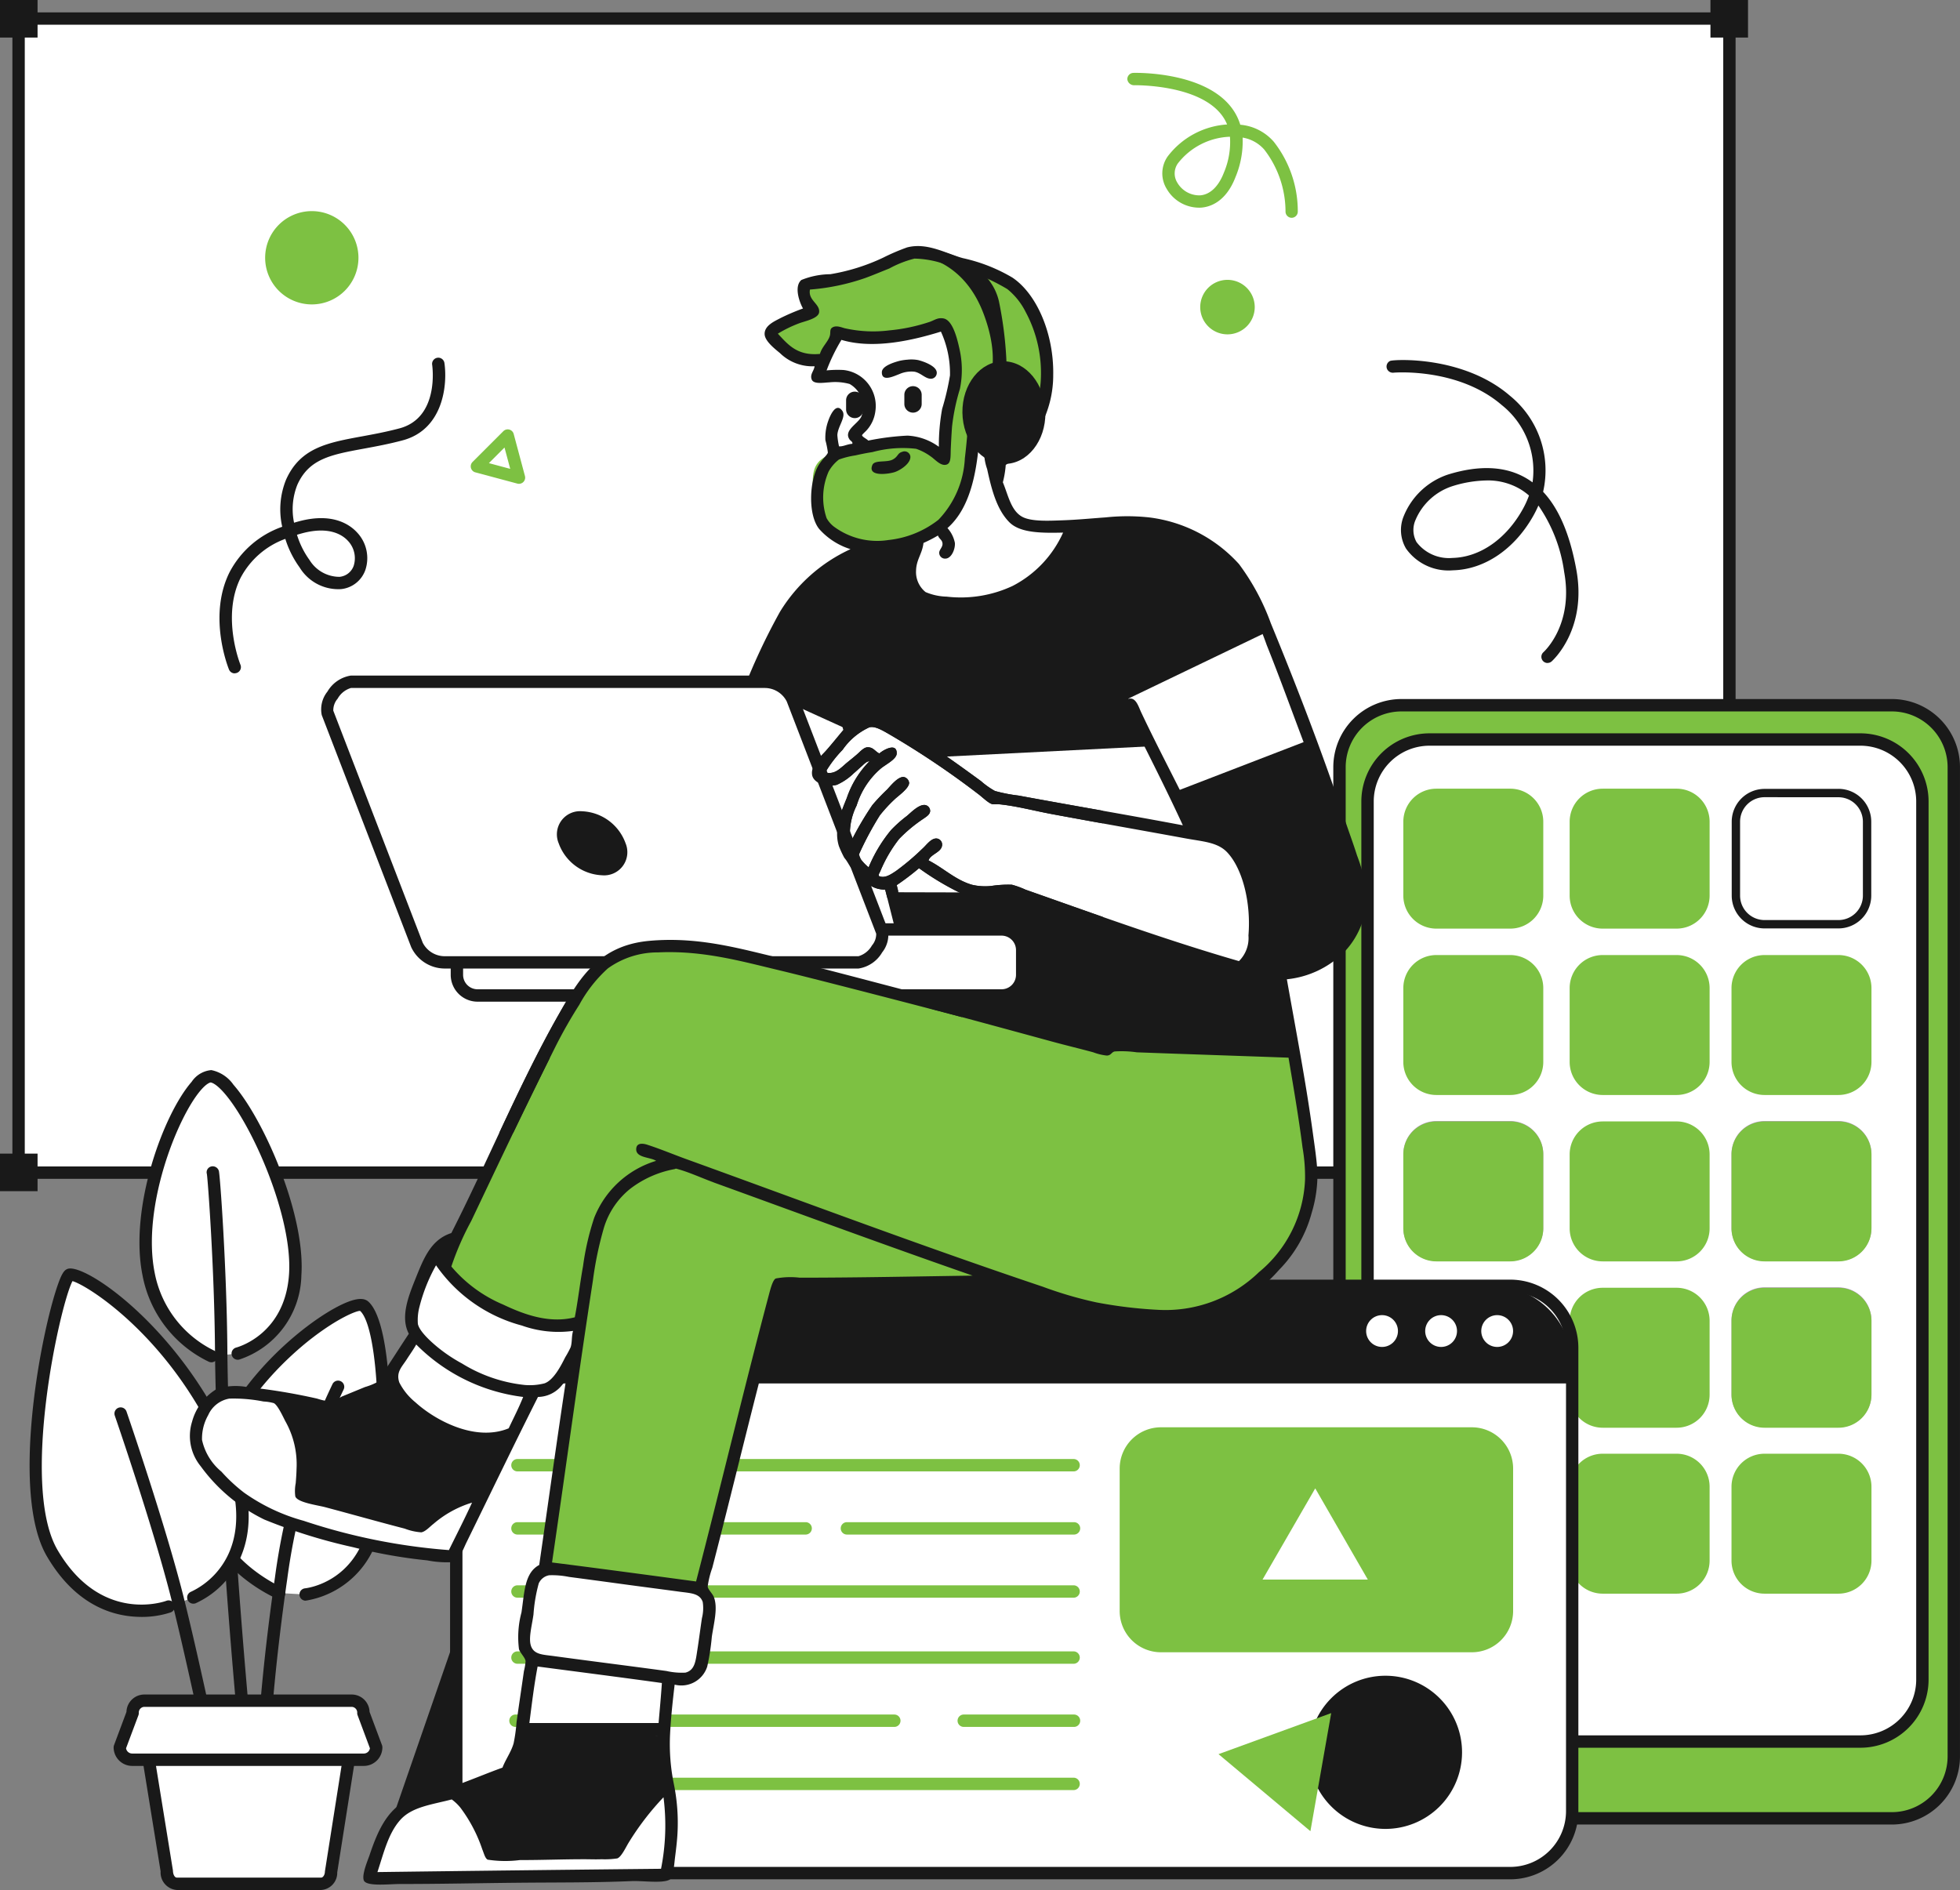 <svg xmlns="http://www.w3.org/2000/svg" xmlns:xlink="http://www.w3.org/1999/xlink" width="171.453" height="165.348" viewBox="0 0 171.453 165.348">
  <rect x="0" y="0" width="171.453" height="165.348" fill="#808080" stroke="none"/>
  <defs>
    <clipPath id="clip-path">
      <path id="Rectangle_80" data-name="Rectangle 80" d="M7,0H90.614a7,7,0,0,1,7,7v37.37a7,7,0,0,1-7,7H7a7,7,0,0,1-7-7V7A7,7,0,0,1,7,0Z" fill="none"/>
    </clipPath>
  </defs>
  <g id="Group_88" data-name="Group 88" transform="translate(-1080.5 -3187.491)">
    <rect id="Rectangle_73" data-name="Rectangle 73" width="149.66" height="100.97" transform="translate(1082.126 3189.111)" fill="#fff"/>
    <path id="Path_424" data-name="Path 424" d="M151.6,103.448H1.943a.541.541,0,0,1-.541-.541V1.937A.542.542,0,0,1,1.943,1.4H151.6a.542.542,0,0,1,.541.542v100.97a.542.542,0,0,1-.541.541M2.485,102.365H151.061V2.479H2.485Z" transform="translate(1080.182 3187.175)" fill="#191919"/>
    <rect id="Rectangle_74" data-name="Rectangle 74" width="3.286" height="3.286" transform="translate(1080.5 3288.417)" fill="#191919"/>
    <rect id="Rectangle_75" data-name="Rectangle 75" width="3.286" height="3.286" transform="translate(1080.5 3187.491)" fill="#191919"/>
    <rect id="Rectangle_76" data-name="Rectangle 76" width="3.286" height="3.286" transform="translate(1230.124 3288.417)" fill="#ba9bc9"/>
    <rect id="Rectangle_77" data-name="Rectangle 77" width="3.286" height="3.286" transform="translate(1230.124 3187.491)" fill="#191919"/>
    <path id="Path_425" data-name="Path 425" d="M26.313,67.692s-3.935-9.656,5.779-12.242c5.753-1.533,6.639,4.45,3.467,4.874s-5.795-5.389-4.262-8.812,4.98-2.96,9.571-4.189c4.01-1.073,3.25-6.175,3.25-6.175Z" transform="translate(1074.718 3178.169)" fill="#fff" fill-rule="evenodd"/>
    <path id="Path_426" data-name="Path 426" d="M26.153,68.074a.542.542,0,0,1-.5-.337c-.077-.189-1.862-4.666.044-8.5a8.292,8.292,0,0,1,4.613-3.989,6.912,6.912,0,0,1,.335-4.12c1.252-2.8,3.632-3.235,6.644-3.789,1.039-.191,2.112-.389,3.28-.7,3.489-.934,2.883-5.384,2.855-5.573a.542.542,0,0,1,1.072-.159c.286,1.931-.106,5.831-3.647,6.779-1.209.324-2.354.534-3.364.721-2.909.535-4.832.889-5.852,3.167a5.781,5.781,0,0,0-.288,3.319q.22-.066.449-.127c2.913-.777,4.423.283,5.067.985a3.272,3.272,0,0,1,.721,3.278,2.525,2.525,0,0,1-2.11,1.672,3.963,3.963,0,0,1-3.64-1.894,8.637,8.637,0,0,1-1.251-2.5,7.2,7.2,0,0,0-3.915,3.412c-1.69,3.4-.028,7.563-.01,7.6a.54.54,0,0,1-.5.746M31.6,55.948a7.533,7.533,0,0,0,1.1,2.211,3.078,3.078,0,0,0,2.627,1.469,1.455,1.455,0,0,0,1.235-.968,2.213,2.213,0,0,0-.5-2.177c-.477-.521-1.632-1.3-3.989-.67-.16.043-.316.087-.47.135" transform="translate(1074.878 3178.328)" fill="#191919"/>
    <path id="Path_427" data-name="Path 427" d="M57.633,52.961l-3.739-1c.023-.022,2.736-2.736,2.736-2.736.009.03,1,3.74,1,3.74m-3.669-1.023,3.617.969-.969-3.616Z" transform="translate(1068.291 3176.34)" fill="#ba9bc9"/>
    <path id="Path_428" data-name="Path 428" d="M57.459,53.329a.585.585,0,0,1-.141-.018l-3.678-.986a.542.542,0,0,1-.242-.907l2.692-2.692a.542.542,0,0,1,.907.242l.985,3.679a.542.542,0,0,1-.524.682M54.828,51.52l1.865.5-.5-1.866Z" transform="translate(1068.439 3176.489)" fill="#7dc142"/>
    <path id="Path_429" data-name="Path 429" d="M170.9,67.231a.542.542,0,0,1-.363-.945c.108-.1,2.648-2.45,1.815-7.011a13.43,13.43,0,0,0-2.255-5.821,9.438,9.438,0,0,1-.422.858c-1.642,2.945-4.279,4.742-7.056,4.809a4.556,4.556,0,0,1-4.1-1.9,3.188,3.188,0,0,1-.183-2.887,6.339,6.339,0,0,1,3.843-3.588c2.778-.862,5.107-.739,6.922.359.166.1.326.208.484.323a7.33,7.33,0,0,0-2.689-6.761c-3.754-3.238-9.223-2.859-9.462-2.836a.555.555,0,0,1-.572-.313.541.541,0,0,1,.27-.717c.287-.128,6.37-.493,10.472,3.045a8.408,8.408,0,0,1,2.906,8.406c1.385,1.476,2.342,3.728,2.907,6.823.947,5.184-2.031,7.9-2.159,8.014a.538.538,0,0,1-.358.137M165.576,51.26a10.5,10.5,0,0,0-3.082.526,5.264,5.264,0,0,0-3.146,2.931,2.18,2.18,0,0,0,.088,1.935,3.561,3.561,0,0,0,3.152,1.386c2.389-.058,4.683-1.648,6.135-4.254a7.94,7.94,0,0,0,.551-1.206,5.388,5.388,0,0,0-.739-.543,5.583,5.583,0,0,0-2.958-.776" transform="translate(1044.976 3178.264)" fill="#191919"/>
    <path id="Path_430" data-name="Path 430" d="M49.468,185.551l6.446,18.634H43.022Z" transform="translate(1070.754 3145.456)" fill="#191919"/>
    <path id="Path_431" data-name="Path 431" d="M34.07,23.88a4.081,4.081,0,1,1-4.082,4.081A4.081,4.081,0,0,1,34.07,23.88" transform="translate(1073.706 3182.081)" fill="#7dc142" fill-rule="evenodd"/>
    <path id="Path_432" data-name="Path 432" d="M138.126,31.654a2.384,2.384,0,1,1-2.384,2.384,2.384,2.384,0,0,1,2.384-2.384" transform="translate(1049.749 3180.32)" fill="#7dc142" fill-rule="evenodd"/>
    <path id="Path_433" data-name="Path 433" d="M141.878,20.922a.545.545,0,0,1-.541-.56,8.893,8.893,0,0,0-1.852-5.4,3.213,3.213,0,0,0-1.9-1.057,8.115,8.115,0,0,1-.622,3.451c-.841,2.187-2.235,2.614-2.992,2.674a3.277,3.277,0,0,1-3.023-1.632,2.578,2.578,0,0,1,.079-2.842,7.11,7.11,0,0,1,5.2-2.8,3.575,3.575,0,0,0-.393-.718c-2-2.829-7.712-2.715-7.773-2.715A.589.589,0,0,1,127.5,8.8a.542.542,0,0,1,.526-.556c.262-.009,6.351-.131,8.685,3.172a4.7,4.7,0,0,1,.668,1.364,4.381,4.381,0,0,1,2.931,1.487,9.842,9.842,0,0,1,2.1,6.133.542.542,0,0,1-.541.521m-5.389-7.091a6.032,6.032,0,0,0-4.566,2.34,1.528,1.528,0,0,0-.037,1.687,2.229,2.229,0,0,0,2,1.1c.867-.07,1.6-.773,2.067-1.982a6.854,6.854,0,0,0,.534-3.14" transform="translate(1051.615 3185.624)" fill="#7dc142"/>
    <path id="Path_434" data-name="Path 434" d="M24.512,146a7.306,7.306,0,0,0,5.037-6.887c.43-6.233-5.037-17.228-7.367-17.373-1.992-.122-6.895,10.163-5.454,17.3a10.068,10.068,0,0,0,5.488,7.181Z" transform="translate(1076.77 3159.913)" fill="#fff" fill-rule="evenodd"/>
    <path id="Path_435" data-name="Path 435" d="M22.059,146.6a.55.55,0,0,1-.206-.04,10.536,10.536,0,0,1-5.814-7.575c-1.182-5.85,1.8-14.061,4.3-16.923a2.3,2.3,0,0,1,1.722-1.024,3.122,3.122,0,0,1,1.935,1.282c2.647,3.017,6.307,11.346,5.94,16.669a7.918,7.918,0,0,1-5.444,7.376.542.542,0,0,1-.268-1.05c.174-.045,4.27-1.167,4.631-6.4.343-4.979-3.206-13.066-5.675-15.88-.742-.846-1.118-.91-1.186-.915-.088.019-.36.106-.838.654-2.084,2.393-5.2,10.285-4.051,16a9.565,9.565,0,0,0,5.164,6.786.542.542,0,0,1-.206,1.043" transform="translate(1076.927 3160.072)" fill="#191919"/>
    <path id="Path_436" data-name="Path 436" d="M26.916,184.264a.542.542,0,0,1-.538-.488c-.022-.219-2.173-22-2.277-35.8-.056-7.223-.63-14.928-.71-15.381a.523.523,0,0,1,.365-.656.557.557,0,0,1,.681.381c.114.375.694,8.69.746,15.648.1,13.755,2.251,35.487,2.272,35.7a.54.54,0,0,1-.485.592.424.424,0,0,1-.054,0" transform="translate(1075.206 3157.607)" fill="#191919"/>
    <path id="Path_437" data-name="Path 437" d="M32.069,172.942a7.308,7.308,0,0,0,6.016-6.053c1.361-6.1,1.039-17.414-.883-19.157-1.173-1.064-13.325,6.888-13.652,16.83-.18,5.476,6.216,8.253,6.216,8.253Z" transform="translate(1075.166 3154.045)" fill="#fff" fill-rule="evenodd"/>
    <path id="Path_438" data-name="Path 438" d="M31.909,173.324a.542.542,0,0,1-.053-1.081c.179-.019,4.4-.514,5.54-5.633,1.374-6.151.951-17.124-.718-18.637-.265-.036-1.887.585-4.237,2.4-1.938,1.5-8.276,6.944-8.509,14.041-.166,5.038,5.83,7.713,5.89,7.739a.542.542,0,0,1-.432.994c-.275-.12-6.732-2.99-6.542-8.769.281-8.518,8.968-15.591,12.543-17.106.993-.422,1.631-.455,2.014-.107,2.289,2.075,2.325,13.956,1.047,19.676a7.916,7.916,0,0,1-6.491,6.474.414.414,0,0,1-.053,0" transform="translate(1075.325 3154.205)" fill="#191919"/>
    <path id="Path_439" data-name="Path 439" d="M29.388,195.347a.543.543,0,0,1-.542-.524c0-.076-.234-7.753,1.739-21.44a56.2,56.2,0,0,1,5.034-16.917.541.541,0,0,1,.973.475,55.136,55.136,0,0,0-4.935,16.6c-1.96,13.593-1.73,21.173-1.728,21.249a.542.542,0,0,1-.524.56Z" transform="translate(1073.967 3152.114)" fill="#191919"/>
    <path id="Path_440" data-name="Path 440" d="M17.829,172.417s7.536-2.945,2.633-13.647C15.869,148.745,7.855,143.861,7,144.185s-5.2,18.094-1.516,24.369c4.116,7.007,10.176,4.659,10.176,4.659Z" transform="translate(1079.588 3154.831)" fill="#fff" fill-rule="evenodd"/>
    <path id="Path_441" data-name="Path 441" d="M13.118,173.96c-2.293,0-5.666-.884-8.251-5.288-3.206-5.456-.579-19.415.96-23.8.352-1,.563-1.251.83-1.352,1.46-.575,9.613,4.976,14.145,14.867,1.831,4,2.194,7.421,1.077,10.18a7.779,7.779,0,0,1-4.007,4.2.542.542,0,0,1-.4-1.009,6.809,6.809,0,0,0,3.406-3.614c.99-2.469.63-5.6-1.067-9.3C15.5,149.421,8.47,144.974,7.1,144.583c-1.085,2.031-4.613,17.9-1.3,23.539,3.837,6.535,9.458,4.453,9.514,4.429a.542.542,0,0,1,.391,1.011,8.03,8.03,0,0,1-2.587.4" transform="translate(1079.742 3154.987)" fill="#191919"/>
    <path id="Path_442" data-name="Path 442" d="M22.688,195.475a.542.542,0,0,1-.53-.431c-.026-.127-2.637-12.686-4.218-19.005s-4.932-16.033-4.966-16.13A.541.541,0,1,1,14,159.554c.034.1,3.4,9.868,4.994,16.222s4.2,18.921,4.227,19.047a.543.543,0,0,1-.42.641.554.554,0,0,1-.111.011" transform="translate(1077.567 3151.428)" fill="#191919"/>
    <path id="Path_443" data-name="Path 443" d="M17.613,195.8H33.4a1.083,1.083,0,0,1,1.084,1.083l-1.77,11.2a.994.994,0,0,1-.868,1.084H19.2a.994.994,0,0,1-.868-1.084l-1.805-11.2a1.083,1.083,0,0,1,1.083-1.083" transform="translate(1076.755 3143.134)" fill="#fff" fill-rule="evenodd"/>
    <path id="Path_444" data-name="Path 444" d="M31.684,209.545H19.047a1.53,1.53,0,0,1-1.409-1.624l-1.8-11.109a1.638,1.638,0,0,1,1.617-1.712H33.238a1.628,1.628,0,0,1,1.627,1.625l-1.777,11.28a1.5,1.5,0,0,1-1.4,1.54M17.456,196.184a.542.542,0,0,0-.541.541l1.8,11.11c.007.4.179.627.333.627H31.684c.154,0,.326-.231.326-.541l1.777-11.28a.549.549,0,0,0-.55-.457Z" transform="translate(1076.912 3143.293)" fill="#191919"/>
    <path id="Path_445" data-name="Path 445" d="M15.647,192.369H33.885a1.033,1.033,0,0,1,.975,1.083l1.12,3a1.083,1.083,0,0,1-1.083,1.083H14.636a1.083,1.083,0,0,1-1.084-1.083l1.119-3a1.033,1.033,0,0,1,.976-1.083" transform="translate(1077.43 3143.911)" fill="#fff" fill-rule="evenodd"/>
    <path id="Path_446" data-name="Path 446" d="M34.737,197.915H14.476a1.627,1.627,0,0,1-1.625-1.625.547.547,0,0,1,.034-.189l1.088-2.914a1.568,1.568,0,0,1,1.514-1.519H33.725a1.566,1.566,0,0,1,1.514,1.519l1.088,2.914a.547.547,0,0,1,.034.189,1.627,1.627,0,0,1-1.624,1.625m-20.8-1.544a.543.543,0,0,0,.535.46H34.737a.541.541,0,0,0,.534-.46l-1.078-2.889a.548.548,0,0,1-.035-.189.5.5,0,0,0-.433-.542H15.488a.5.5,0,0,0-.434.542.566.566,0,0,1-.034.189Z" transform="translate(1077.589 3144.07)" fill="#191919"/>
    <path id="Path_447" data-name="Path 447" d="M156.906,79.769h42.9a5.417,5.417,0,0,1,5.417,5.417v86.548a5.417,5.417,0,0,1-5.417,5.417h-42.9a5.417,5.417,0,0,1-5.417-5.417V85.186a5.417,5.417,0,0,1,5.417-5.417" transform="translate(1046.182 3169.42)" fill="#7dc142" fill-rule="evenodd"/>
    <path id="Path_448" data-name="Path 448" d="M199.652,177.533h-42.9a5.966,5.966,0,0,1-5.96-5.959V85.027a5.966,5.966,0,0,1,5.96-5.959h42.9a5.966,5.966,0,0,1,5.96,5.959v86.548a5.966,5.966,0,0,1-5.96,5.959m-42.9-97.382a4.881,4.881,0,0,0-4.877,4.875v86.548a4.881,4.881,0,0,0,4.877,4.875h42.9a4.881,4.881,0,0,0,4.877-4.875V85.027a4.881,4.881,0,0,0-4.877-4.875Z" transform="translate(1046.34 3169.579)" fill="#191919"/>
    <path id="Path_449" data-name="Path 449" d="M160.084,83.648h37.7a5.418,5.418,0,0,1,5.417,5.418v76.828a5.417,5.417,0,0,1-5.417,5.417h-37.7a5.417,5.417,0,0,1-5.418-5.417V89.066a5.418,5.418,0,0,1,5.418-5.418" transform="translate(1045.462 3168.541)" fill="#fff" fill-rule="evenodd"/>
    <path id="Path_450" data-name="Path 450" d="M197.625,171.694h-37.7a5.966,5.966,0,0,1-5.96-5.959V88.907a5.966,5.966,0,0,1,5.96-5.96h37.7a5.966,5.966,0,0,1,5.959,5.96v76.828a5.966,5.966,0,0,1-5.959,5.959m-37.7-87.664a4.882,4.882,0,0,0-4.876,4.877v76.828a4.881,4.881,0,0,0,4.876,4.875h37.7a4.881,4.881,0,0,0,4.877-4.875V88.907a4.882,4.882,0,0,0-4.877-4.877Z" transform="translate(1045.62 3168.7)" fill="#191919"/>
    <path id="Path_451" data-name="Path 451" d="M161.6,89.209h6.465a2.89,2.89,0,0,1,2.889,2.89v6.464a2.889,2.889,0,0,1-2.889,2.889H161.6a2.889,2.889,0,0,1-2.889-2.889V92.1a2.89,2.89,0,0,1,2.889-2.89" transform="translate(1044.546 3167.281)" fill="#7dc142" fill-rule="evenodd"/>
    <path id="Path_452" data-name="Path 452" d="M180.414,89.209h6.465a2.89,2.89,0,0,1,2.888,2.89v6.464a2.889,2.889,0,0,1-2.888,2.889h-6.465a2.889,2.889,0,0,1-2.89-2.889V92.1a2.891,2.891,0,0,1,2.89-2.89" transform="translate(1040.283 3167.281)" fill="#7dc142" fill-rule="evenodd"/>
    <path id="Path_453" data-name="Path 453" d="M205.188,89.963a2.143,2.143,0,0,1,2.14,2.141v6.464a2.142,2.142,0,0,1-2.14,2.14h-6.465a2.142,2.142,0,0,1-2.139-2.14V92.1a2.143,2.143,0,0,1,2.139-2.141Zm0-.731h-6.465a2.875,2.875,0,0,0-2.87,2.872v6.464a2.873,2.873,0,0,0,2.87,2.871h6.465a2.873,2.873,0,0,0,2.871-2.871V92.1a2.874,2.874,0,0,0-2.871-2.872" transform="translate(1036.131 3167.276)" fill="#191919"/>
    <path id="Path_454" data-name="Path 454" d="M161.6,108.027h6.465a2.889,2.889,0,0,1,2.889,2.889v6.464a2.89,2.89,0,0,1-2.889,2.89H161.6a2.89,2.89,0,0,1-2.889-2.89v-6.464a2.889,2.889,0,0,1,2.889-2.889" transform="translate(1044.546 3163.018)" fill="#7dc142" fill-rule="evenodd"/>
    <path id="Path_455" data-name="Path 455" d="M180.414,108.027h6.465a2.888,2.888,0,0,1,2.888,2.889v6.464a2.89,2.89,0,0,1-2.888,2.89h-6.465a2.891,2.891,0,0,1-2.89-2.89v-6.464a2.889,2.889,0,0,1,2.89-2.889" transform="translate(1040.283 3163.018)" fill="#7dc142" fill-rule="evenodd"/>
    <path id="Path_456" data-name="Path 456" d="M198.717,108.027h6.465a2.889,2.889,0,0,1,2.889,2.889v6.464a2.89,2.89,0,0,1-2.889,2.89h-6.465a2.89,2.89,0,0,1-2.889-2.89v-6.464a2.889,2.889,0,0,1,2.889-2.889" transform="translate(1036.137 3163.018)" fill="#7dc142" fill-rule="evenodd"/>
    <path id="Path_457" data-name="Path 457" d="M161.6,126.8h6.465a2.889,2.889,0,0,1,2.889,2.889v6.465a2.889,2.889,0,0,1-2.889,2.889H161.6a2.889,2.889,0,0,1-2.889-2.889v-6.465A2.889,2.889,0,0,1,161.6,126.8" transform="translate(1044.546 3158.766)" fill="#ba9bc9" fill-rule="evenodd"/>
    <path id="Path_458" data-name="Path 458" d="M198.717,126.8h6.465a2.889,2.889,0,0,1,2.889,2.889v6.465a2.889,2.889,0,0,1-2.889,2.889h-6.465a2.889,2.889,0,0,1-2.889-2.889v-6.465a2.889,2.889,0,0,1,2.889-2.889" transform="translate(1036.137 3158.766)" fill="#ba9bc9" fill-rule="evenodd"/>
    <path id="Path_459" data-name="Path 459" d="M161.6,126.844h6.465a2.89,2.89,0,0,1,2.889,2.889V136.2a2.889,2.889,0,0,1-2.889,2.889H161.6a2.889,2.889,0,0,1-2.889-2.889v-6.465a2.89,2.89,0,0,1,2.889-2.889" transform="translate(1044.546 3158.756)" fill="#7dc142" fill-rule="evenodd"/>
    <path id="Path_460" data-name="Path 460" d="M180.414,126.844h6.465a2.889,2.889,0,0,1,2.888,2.889V136.2a2.888,2.888,0,0,1-2.888,2.889h-6.465a2.889,2.889,0,0,1-2.89-2.889v-6.465a2.89,2.89,0,0,1,2.89-2.889" transform="translate(1040.283 3158.756)" fill="#7dc142" fill-rule="evenodd"/>
    <path id="Path_461" data-name="Path 461" d="M198.717,126.844h6.465a2.89,2.89,0,0,1,2.889,2.889V136.2a2.889,2.889,0,0,1-2.889,2.889h-6.465a2.889,2.889,0,0,1-2.889-2.889v-6.465a2.89,2.89,0,0,1,2.889-2.889" transform="translate(1036.137 3158.756)" fill="#7dc142" fill-rule="evenodd"/>
    <path id="Path_462" data-name="Path 462" d="M161.6,145.614h6.465a2.89,2.89,0,0,1,2.889,2.89v6.464a2.889,2.889,0,0,1-2.889,2.889H161.6a2.889,2.889,0,0,1-2.889-2.889V148.5a2.89,2.89,0,0,1,2.889-2.89" transform="translate(1044.546 3154.503)" fill="#fff" fill-rule="evenodd"/>
    <path id="Path_463" data-name="Path 463" d="M198.717,145.614h6.465a2.89,2.89,0,0,1,2.889,2.89v6.464a2.889,2.889,0,0,1-2.889,2.889h-6.465a2.889,2.889,0,0,1-2.889-2.889V148.5a2.89,2.89,0,0,1,2.889-2.89" transform="translate(1036.137 3154.503)" fill="#ba9bc9" fill-rule="evenodd"/>
    <path id="Path_464" data-name="Path 464" d="M161.6,145.66h6.465a2.89,2.89,0,0,1,2.889,2.89v6.465a2.89,2.89,0,0,1-2.889,2.89H161.6a2.89,2.89,0,0,1-2.889-2.89V148.55a2.89,2.89,0,0,1,2.889-2.89" transform="translate(1044.546 3154.493)" fill="#fff" fill-rule="evenodd"/>
    <path id="Path_465" data-name="Path 465" d="M180.414,145.66h6.465a2.89,2.89,0,0,1,2.888,2.89v6.465a2.89,2.89,0,0,1-2.888,2.89h-6.465a2.891,2.891,0,0,1-2.89-2.89V148.55a2.89,2.89,0,0,1,2.89-2.89" transform="translate(1040.283 3154.493)" fill="#7dc142" fill-rule="evenodd"/>
    <path id="Path_466" data-name="Path 466" d="M198.717,145.66h6.465a2.89,2.89,0,0,1,2.889,2.89v6.465a2.89,2.89,0,0,1-2.889,2.89h-6.465a2.89,2.89,0,0,1-2.889-2.89V148.55a2.89,2.89,0,0,1,2.889-2.89" transform="translate(1036.137 3154.493)" fill="#7dc142" fill-rule="evenodd"/>
    <path id="Path_467" data-name="Path 467" d="M161.6,164.432h6.465a2.889,2.889,0,0,1,2.889,2.889v6.464a2.89,2.89,0,0,1-2.889,2.89H161.6a2.89,2.89,0,0,1-2.889-2.89v-6.464a2.889,2.889,0,0,1,2.889-2.889" transform="translate(1044.546 3150.24)" fill="#fff" fill-rule="evenodd"/>
    <path id="Path_468" data-name="Path 468" d="M180.414,164.432h6.465a2.888,2.888,0,0,1,2.888,2.889v6.464a2.89,2.89,0,0,1-2.888,2.89h-6.465a2.891,2.891,0,0,1-2.89-2.89v-6.464a2.889,2.889,0,0,1,2.89-2.889" transform="translate(1040.283 3150.24)" fill="#7dc142" fill-rule="evenodd"/>
    <path id="Path_469" data-name="Path 469" d="M198.717,164.432h6.465a2.889,2.889,0,0,1,2.889,2.889v6.464a2.89,2.89,0,0,1-2.889,2.89h-6.465a2.89,2.89,0,0,1-2.889-2.89v-6.464a2.889,2.889,0,0,1,2.889-2.889" transform="translate(1036.137 3150.24)" fill="#7dc142" fill-rule="evenodd"/>
    <path id="Path_470" data-name="Path 470" d="M57.02,145.44H143.8a5.417,5.417,0,0,1,5.417,5.417V191.4a5.418,5.418,0,0,1-5.417,5.417H57.02A5.417,5.417,0,0,1,51.6,191.4V150.857a5.417,5.417,0,0,1,5.417-5.417" transform="translate(1068.81 3154.543)" fill="#fff" fill-rule="evenodd"/>
    <path id="Path_471" data-name="Path 471" d="M143.645,197.2H56.861a5.965,5.965,0,0,1-5.959-5.959V150.7a5.965,5.965,0,0,1,5.959-5.959h86.784A5.965,5.965,0,0,1,149.6,150.7v40.545a5.965,5.965,0,0,1-5.959,5.959M56.861,145.824a4.881,4.881,0,0,0-4.876,4.875v40.545a4.881,4.881,0,0,0,4.876,4.875h86.784a4.881,4.881,0,0,0,4.875-4.875V150.7a4.881,4.881,0,0,0-4.875-4.875Z" transform="translate(1068.969 3154.701)" fill="#191919"/>
    <rect id="Rectangle_78" data-name="Rectangle 78" width="171.452" height="165.348" transform="translate(1080.5 3187.491)" fill="none"/>
    <g id="Group_87" data-name="Group 87" transform="translate(1120.412 3299.984)">
      <g id="Group_86" data-name="Group 86" clip-path="url(#clip-path)">
        <rect id="Rectangle_79" data-name="Rectangle 79" width="109.898" height="10.432" transform="translate(-7.004 -1.893)" fill="#191919"/>
      </g>
    </g>
    <path id="Path_472" data-name="Path 472" d="M155.9,148.757a1.391,1.391,0,1,1-1.393,1.39,1.391,1.391,0,0,1,1.393-1.39" transform="translate(1045.498 3153.791)" fill="#fff" fill-rule="evenodd"/>
    <path id="Path_473" data-name="Path 473" d="M162.581,148.757a1.391,1.391,0,1,1-1.394,1.39,1.392,1.392,0,0,1,1.394-1.39" transform="translate(1043.984 3153.791)" fill="#fff" fill-rule="evenodd"/>
    <path id="Path_474" data-name="Path 474" d="M168.921,148.757a1.391,1.391,0,1,1-1.393,1.39,1.392,1.392,0,0,1,1.393-1.39" transform="translate(1042.548 3153.791)" fill="#fff" fill-rule="evenodd"/>
    <path id="Path_475" data-name="Path 475" d="M130.243,161.443h27.195a3.611,3.611,0,0,1,3.611,3.611v12.46a3.61,3.61,0,0,1-3.611,3.611H130.243a3.61,3.61,0,0,1-3.611-3.611v-12.46a3.612,3.612,0,0,1,3.611-3.611" transform="translate(1051.813 3150.917)" fill="#7dc142" fill-rule="evenodd"/>
    <path id="Path_476" data-name="Path 476" d="M154.729,189.543a6.7,6.7,0,1,1-6.7,6.7,6.7,6.7,0,0,1,6.7-6.7" transform="translate(1046.965 3144.552)" fill="#191919" fill-rule="evenodd"/>
    <path id="Path_477" data-name="Path 477" d="M145.85,204.1l-8.039-6.74,9.857-3.591Z" transform="translate(1049.28 3143.595)" fill="#7dc142"/>
    <path id="Path_478" data-name="Path 478" d="M107.013,166.114H58.365a.542.542,0,0,1,0-1.084h48.647a.542.542,0,0,1,0,1.084" transform="translate(1067.401 3150.105)" fill="#7dc142"/>
    <path id="Path_479" data-name="Path 479" d="M83.574,173.258H58.365a.542.542,0,0,1,0-1.084H83.574a.542.542,0,0,1,0,1.084" transform="translate(1067.401 3148.486)" fill="#7dc142"/>
    <path id="Path_480" data-name="Path 480" d="M115.489,173.258H95.626a.542.542,0,1,1,0-1.084h19.863a.542.542,0,0,1,0,1.084" transform="translate(1058.96 3148.486)" fill="#7dc142"/>
    <path id="Path_481" data-name="Path 481" d="M107.013,180.4H58.365a.542.542,0,0,1,0-1.084h48.647a.542.542,0,0,1,0,1.084" transform="translate(1067.401 3146.868)" fill="#7dc142"/>
    <path id="Path_482" data-name="Path 482" d="M107.013,187.872H58.365a.542.542,0,0,1,0-1.084h48.647a.542.542,0,0,1,0,1.084" transform="translate(1067.401 3145.176)" fill="#7dc142"/>
    <path id="Path_483" data-name="Path 483" d="M118.483,195.016H108.84a.542.542,0,1,1,0-1.084h9.643a.542.542,0,0,1,0,1.084" transform="translate(1055.966 3143.557)" fill="#7dc142"/>
    <path id="Path_484" data-name="Path 484" d="M107.013,202.159H58.365a.542.542,0,0,1,0-1.084h48.647a.542.542,0,0,1,0,1.084" transform="translate(1067.401 3141.939)" fill="#7dc142"/>
    <path id="Path_485" data-name="Path 485" d="M91.28,195.016H58.142a.542.542,0,0,1,0-1.084H91.28a.542.542,0,0,1,0,1.084" transform="translate(1067.451 3143.557)" fill="#7dc142"/>
    <path id="Path_486" data-name="Path 486" d="M147.4,168.35,152,176.33h-9.21Z" transform="translate(1048.152 3149.353)" fill="#fff"/>
    <path id="Path_487" data-name="Path 487" d="M63.715,153.611l-.578,6.428a17.085,17.085,0,0,1,.613,4.912c-.107,2.484-.541,5.886-.541,5.886l-26.075-.18s.353-4.565,3.648-6.068a55.519,55.519,0,0,1,8.09-2.673l1.625-3.069,1.011-6.97a3.613,3.613,0,0,1-.613-1.986c.067-1.006.279-4.968,1.01-5.561a1.968,1.968,0,0,0,.8-1.156l2.745-19.5s-.585,4.182-2.023,4.515a13.635,13.635,0,0,1-1.986.36l-7.151,14.229s-11.51-1.227-15.276-3.394-7.06-5.538-6.717-7.658,1.162-3.293,2.6-3.467,8.884,1.12,8.884,1.12l4.659-1.878,2.889-4.153a6.37,6.37,0,0,1,.361-4.55,22.21,22.21,0,0,1,3.286-4.7s8.912-18.042,10.654-20.729,4.5-3.431,6.284-4.009,9.282-24.7,9.282-24.7,2.874-6.342,5.6-8.127a26.858,26.858,0,0,0,3.251-2.31s-3.365-.653-3.395-3.178a9.229,9.229,0,0,1,1.336-4.623s-.588-2.222-.18-3.07a4.619,4.619,0,0,0,.433-1.084l-1.48-2.708.469-1.771s-2.266.292-3.394-.613-1.619-1.332-1.12-1.7,3.359-1.733,3.359-1.733-1.485-2.439-.65-2.563,4.358-.149,6.284-1.192,2.392-1.845,4.551-1.409,7.851.907,9.353,5.273,1.541,6.086.253,8.414a14.7,14.7,0,0,1-3.178,3.865l-.325,2.634s.664,3.715,2.853,3.829,8.483-.988,11.412-.035,6.571,1.012,9.787,10,8.363,20.565,7.909,22.824-1.36,4.017-2.853,4.984a7.463,7.463,0,0,1-5.092,1.047s2.524,8.909,2.89,13.832.186,11.066-6.789,15.2-21.128-2.2-21.128-2.2l-18.056.578-7.116,26.51s1.187.569.65,4.621c-.63,4.755-3.105,3.648-3.105,3.648" transform="translate(1075.456 3181.044)" fill="#fff" fill-rule="evenodd"/>
    <path id="Path_488" data-name="Path 488" d="M103.037,43.679a.758.758,0,0,1,.758.758v.8a.758.758,0,1,1-1.516,0v-.8a.758.758,0,0,1,.758-.758" transform="translate(1057.33 3177.596)" fill="#191919" fill-rule="evenodd"/>
    <path id="Path_489" data-name="Path 489" d="M99.14,100.537l14.447,4.081,18.78,1.011-1.011-6.5s7.306-1.687,6.644-7.078-8.278-26.067-10.076-28.242-4.867-4.462-8.126-4.587-7.042.145-7.042.145a8.146,8.146,0,0,1-6.609,6.393c-5.679.949-6.649.917-7.151-.758s.578-4.478.578-4.478a26.339,26.339,0,0,0-4.911.938,16.668,16.668,0,0,0-7.836,7.549c-2.43,4.84-2.456,4.948-2.456,4.948l6.789,17.949,2.1-2.962s-.831-.623-.145-3.4a19.018,19.018,0,0,1,2.962-5.741l-.831-.36s-2.928,2.361-3.972,2.095-.375-1.681,1.264-3.324,2.567-1.977,4.406-1.01,8.7,5.741,8.7,5.741l20.008,3.973s2.655,1.33,3.069,5.453-.831,5.814-.831,5.814l-20.368-6.753a4.426,4.426,0,0,1-4.153-.036A18.765,18.765,0,0,1,99.9,88.944L96.865,90.6l.975,4.082Z" transform="translate(1061.387 3174.083)" fill="#191919" fill-rule="evenodd"/>
    <path id="Path_490" data-name="Path 490" d="M97.2,85.692l25.786-1.3,5.778,12.857-28.893-.073Z" transform="translate(1058.481 3168.373)" fill="#fff" fill-rule="evenodd"/>
    <path id="Path_491" data-name="Path 491" d="M127.6,77.3l12.242-5.886,3.972,9.353L131.278,85.6Z" transform="translate(1051.594 3171.313)" fill="#fff" fill-rule="evenodd"/>
    <path id="Path_492" data-name="Path 492" d="M83.672,77.34l9.462,4.3,2.058,8.776-6.067,2.78-8.27-8.559Z" transform="translate(1062.183 3169.97)" fill="#fff" fill-rule="evenodd"/>
    <path id="Path_493" data-name="Path 493" d="M96.449,44.3a.758.758,0,0,1,.759.758v.8a.758.758,0,0,1-1.517,0v-.8a.758.758,0,0,1,.758-.758" transform="translate(1058.822 3177.454)" fill="#191919" fill-rule="evenodd"/>
    <path id="Path_494" data-name="Path 494" d="M104.755,44.982s.3,6.6-3.9,8.2-5.215,1.348-6.79.721-3.29-1.259-3.214-3.431-.631-3.848,2.239-4.514,6.007-1.3,6.754-1.012a17.017,17.017,0,0,1,2.239,1.3,19.521,19.521,0,0,1,.506-4.839c.555-1.688.832-2.988.433-4.189s-.524-2.294-1.156-2.095A25.462,25.462,0,0,1,96.7,36.315a11.139,11.139,0,0,1-3.756-.867L91.9,37.687a2.557,2.557,0,0,1-2.347.145c-1.394-.543-2.535-1.666-2.457-2.2s3.539-2.311,3.539-2.311-.92-1.205-.541-1.77,4.1-.5,5.309-1.372a11.114,11.114,0,0,1,4.442-1.843,5.772,5.772,0,0,1,2.672.976,18.5,18.5,0,0,1,2.781.4,8.04,8.04,0,0,1,5.345,5.562,12.021,12.021,0,0,1,.109,6.789c-.375,1.423-3.612,5.273-3.612,5.273Z" transform="translate(1060.77 3181.073)" fill="#7dc142" fill-rule="evenodd"/>
    <path id="Path_495" data-name="Path 495" d="M57.006,196.048l12.5.217-.217,2.057.4,2.528a9.376,9.376,0,0,0-2.383,2.564c-.972,1.594-2.1,3.179-2.1,3.179l-11.3.036s.076-2.367-1.012-3.5a10.994,10.994,0,0,0-2.022-1.7l4.911-1.7.975-1.95Z" transform="translate(1068.976 3143.078)" fill="#191919" fill-rule="evenodd"/>
    <path id="Path_496" data-name="Path 496" d="M31.442,157.639a5.675,5.675,0,0,1,1.552,3.5c.31,2.436.361,5.021.361,5.021l10.4,2.744a11.959,11.959,0,0,1,2.528-1.77,12.559,12.559,0,0,1,2.89-.9l2.636-5.128a9.352,9.352,0,0,1-5.922-.975c-2.818-1.61-3.855-2.536-4.153-3.143a7.17,7.17,0,0,1-.469-1.516l-.866,1.191-4.37,1.915Z" transform="translate(1073.377 3152.27)" fill="#191919" fill-rule="evenodd"/>
    <path id="Path_497" data-name="Path 497" d="M50.442,134.71,60.591,113s2.569-7.355,10.69-5.922,36.8,8.883,36.8,8.883l16.649.471s2.2,9.774,1.624,12.423-5.575,10.953-12.207,10.762-15.24-3.467-15.24-3.467l-19.141.577-6.862,26.147-13.578-1.77L62,139.766s-2.325,1.047-6.212-.578a10.885,10.885,0,0,1-5.345-4.478" transform="translate(1069.073 3163.274)" fill="#7dc142" fill-rule="evenodd"/>
    <path id="Path_498" data-name="Path 498" d="M84.426,54.239c-1.919.633-3.649.55-5.128,1.264a13.406,13.406,0,0,0-3.647,2.744c-2.091,2.091-3.214,5.167-4.478,8.27C69.037,71.762,66.9,77.1,64.818,82.478c-.269.695-.524,2.156-1.263,2.022-.823-.149-.009-1.6.145-1.985,1.934-4.93,3.781-9.778,5.741-14.662a55.3,55.3,0,0,1,3.647-8.016,14.124,14.124,0,0,1,6.175-5.488,6.079,6.079,0,0,1-2.744-1.77c-.993-1.244-.866-4.239-.036-5.6a4.93,4.93,0,0,1,.4-.542c.139-.168.378-.411.4-.541a7.889,7.889,0,0,0-.217-1.083,4.306,4.306,0,0,1,.254-1.7c.153-.439.671-1.652,1.227-.865.37.524-.411,1.364-.434,2.13a6.646,6.646,0,0,0,.145.975c.35.036.735-.2,1.156-.217.08-.159-.145-.265-.217-.361-.595-.805.725-1.386,1.012-2.022A2.332,2.332,0,0,0,79.189,39.9a4.749,4.749,0,0,0-1.769-.145c-.554.03-1.385.182-1.552-.251-.174-.453.2-.738.253-1.156a4.061,4.061,0,0,1-3.034-1.156c-.477-.394-1.324-1.058-1.337-1.661-.015-.751.872-1.123,1.408-1.408a18.681,18.681,0,0,1,1.95-.83c-.3-.513-.812-1.92-.144-2.493a6.9,6.9,0,0,1,2.528-.505,17.454,17.454,0,0,0,4.621-1.445,18.391,18.391,0,0,1,2.1-.9c1.762-.456,3.392.531,4.874.938a14.583,14.583,0,0,1,4.334,1.7c2.153,1.442,3.628,4.924,3.575,8.486a9.512,9.512,0,0,1-4.153,7.908,8.618,8.618,0,0,1-.253,1.517c.465,1.119.7,2.446,1.661,3,.8.459,2.4.367,3.611.324,1.322-.047,2.661-.182,3.72-.253a17.78,17.78,0,0,1,3.791,0,12.669,12.669,0,0,1,7.871,4.081,20.053,20.053,0,0,1,2.781,5.165c2.3,5.589,4.522,11.37,6.536,17.368.3.9.681,1.921,1.011,2.962a14.93,14.93,0,0,1,.831,3.142,7.109,7.109,0,0,1-1.986,5.344,8.266,8.266,0,0,1-4.983,2.347c.792,4.479,1.65,8.893,2.276,13.469.164,1.2.355,2.418.4,3.539a11.557,11.557,0,0,1-.506,3.43,11.234,11.234,0,0,1-2.852,4.983,13.507,13.507,0,0,1-11.122,4.587,40.059,40.059,0,0,1-11.231-2.528,8.691,8.691,0,0,0-1.445-.505,16.614,16.614,0,0,0-2.419.072c-2.4.108-4.982-.064-7.366.036-3.266.138-6.508.015-9.75.108-2.18,7.786-4.164,16.263-6.247,24.3a7.76,7.76,0,0,0-.4,1.624c.013.265.418.616.541.938.363.946,0,2.255-.181,3.467a20.5,20.5,0,0,1-.4,2.6,2.374,2.374,0,0,1-2.853,1.588c-.162,1.388-.328,2.862-.4,4.334a17.507,17.507,0,0,0,.325,4.332,16.959,16.959,0,0,1,.325,4.334c-.033.638-.118,1.353-.217,2.131-.07.56-.139,1.776-.505,1.95-.668.319-2.318.066-3.322.109-3.435.144-6.585.107-10.075.144-3.241.033-6.671.108-10.111.108-1.025,0-3.007.246-3.213-.325-.187-.515.36-1.768.505-2.2.715-2.13,1.536-3.98,3.394-4.876a42.475,42.475,0,0,1,4.262-1.263c1.412-.513,2.674-1.05,3.972-1.517.266-.708.766-1.381.975-2.13a14.139,14.139,0,0,0,.252-1.806c.2-1.461.422-2.911.65-4.514a5.021,5.021,0,0,0,.145-.865c-.042-.322-.461-.695-.578-1.047a8.346,8.346,0,0,1,.217-3.215c.268-1.768.259-3.46,1.553-4.152.771-5.32,1.51-10.671,2.31-15.962-.113-.06-.295.215-.433.362a2.732,2.732,0,0,1-1.986.9c-2.112,4.192-4.132,8.4-6.246,12.71-.264.538-.65,1.576-1.084,1.733a8.842,8.842,0,0,1-2.347-.144,44.233,44.233,0,0,1-6.5-1.155,47.6,47.6,0,0,1-7.763-2.419,15,15,0,0,1-5.561-4.659,4.187,4.187,0,0,1-.758-3.9,4.769,4.769,0,0,1,2.2-2.888,5.573,5.573,0,0,1,2.6-.145,52.294,52.294,0,0,1,6.138,1.012,5.579,5.579,0,0,0,1.156.253,4.268,4.268,0,0,0,1.011-.434l2.022-.831a5.619,5.619,0,0,0,1.012-.4,4.366,4.366,0,0,0,.722-1.046c.715-1.083,1.42-2.191,2.1-3.215-.76-1.456-.037-3.269.577-4.8.716-1.787,1.351-3.434,3.142-4.01,3.174-6.242,5.974-13.109,9.425-19.175,1.788-3.142,3.478-5.994,7.909-6.391,4.711-.422,8.607.906,12.386,1.734a18.115,18.115,0,0,0,1.191-2.239c1.118-2.226,2.324-4.5,3.467-6.753a9.22,9.22,0,0,1-.469-1.012c-.478-1.509.208-3.034.686-4.224a8.393,8.393,0,0,1,1.986-3.214c-.281.009-.5.282-.722.469s-.425.394-.65.578a5.137,5.137,0,0,1-1.48,1.012c-.918.258-2.061-.152-2.167-.867-.131-.885.81-1.654,1.227-2.131.565-.642,1.012-1.21,1.517-1.805-.123-.4-.221-.74-.324-1.119a5.956,5.956,0,0,0-.289-1.156c-.242-.5-1.267-.825-1.192-1.517a.526.526,0,0,1,.433-.434c.45-.06.695.37.94.614s.592.415.758.758c.34.7.287,1.5.578,2.095a2.913,2.913,0,0,1,1.985-.541,9.617,9.617,0,0,1,2.817,1.444c2.2,1.35,4.218,2.8,6.319,4.334a6.869,6.869,0,0,0,1.227.867,13.634,13.634,0,0,0,2.059.4c4.746.882,9.615,1.7,14.372,2.6-1.342-2.924-3.047-6.29-4.587-9.351-.189-.378-.938-1.63-.072-1.734.572-.069.786.713,1.011,1.192,1.589,3.378,3.438,6.775,5.02,10.147.736.122,1.587.293,2.6.469.723.125,2.186.156,2.166.866-.015.526-.625.6-1.119.4a10.4,10.4,0,0,1,1.589,4.116c.363,2.021.449,4.662-.469,6.137a7.971,7.971,0,0,0,6.933-1.588,5.821,5.821,0,0,0,1.7-2.817,6.026,6.026,0,0,0,.217-2.022,9.276,9.276,0,0,0-.47-1.77c-1.349-4.57-3.112-9.048-4.694-13.289-.783-2.1-1.617-4.355-2.492-6.536a28.468,28.468,0,0,0-2.961-6.031,10.354,10.354,0,0,0-5.416-3.574,11.638,11.638,0,0,0-3.936-.578c-1.367.06-2.777.2-4.189.289a11.48,11.48,0,0,1-6.5,6.247,13.454,13.454,0,0,1-5.669.4,3.277,3.277,0,0,1-2.239-.941,3.363,3.363,0,0,1-.831-2.346,7.021,7.021,0,0,1,.506-1.951m8.124-8.377a8.475,8.475,0,0,0,3.358-6.429,11.262,11.262,0,0,0-1.336-5.849A6.023,6.023,0,0,0,92.985,31.6a17.36,17.36,0,0,0-5.128-2.057,8.575,8.575,0,0,0-3-.614,9.319,9.319,0,0,0-2.2.865c-.7.278-1.4.575-2.1.831a19.12,19.12,0,0,1-4.839,1.012c-.19.946.885,1.243.8,1.986-.067.56-1.272.78-1.769.975a10.873,10.873,0,0,0-1.842.9c.88.937,1.678,1.956,3.682,1.77.175-.626.715-1.058.867-1.589.083-.289-.04-.558.217-.722.36-.23.858.017,1.119.072a11.305,11.305,0,0,0,3.864.18,15.6,15.6,0,0,0,3.575-.759c.428-.162.666-.369,1.156-.289.806.134,1.2,1.72,1.408,2.672a8.252,8.252,0,0,1,.037,3.5,17.98,17.98,0,0,0-.686,3.286c-.039.493-.079,1.242-.109,1.877-.036.774.06,1.44-.505,1.48-.453.033-.9-.5-1.228-.722a4.83,4.83,0,0,0-1.3-.685,10.147,10.147,0,0,0-3.827.289c-.465.07-.975.171-1.48.287a7.412,7.412,0,0,0-1.445.363,3.42,3.42,0,0,0-.9,1.047,5.606,5.606,0,0,0-.18,4.08,2.424,2.424,0,0,0,.613.722,6.355,6.355,0,0,0,4.8,1.192,8.536,8.536,0,0,0,4.37-1.77A8.363,8.363,0,0,0,89.265,46.4c.177-1.448.349-3.576.432-5.344a2.8,2.8,0,0,1,.037-.939c.185-.663,1.257-.536,1.047.4a2.587,2.587,0,0,1,3.249,1.227c.767,1.623-.508,3.213-1.48,3.864-.166.111-.522.17-.506.469.177.071.377-.122.506-.216M87.28,42.07a22.706,22.706,0,0,0,.685-2.925,8.779,8.779,0,0,0-.794-3.828c-2.327.72-5.847,1.582-8.7.723a15.919,15.919,0,0,0-1.3,2.671,9.592,9.592,0,0,1,1.48-.036,3.162,3.162,0,0,1,2.781,3.647,3.023,3.023,0,0,1-.758,1.626c-.084.1-.4.372-.4.433.007.143.424.328.542.469a22.572,22.572,0,0,1,3.43-.434,5.073,5.073,0,0,1,2.745.976,17.89,17.89,0,0,1,.289-3.323M93.165,52c-1.1-1.1-1.56-2.853-1.95-4.659a4.66,4.66,0,0,1-.253-1.913c.1-.292.562-.426.9-.65a2.4,2.4,0,0,0,1.3-2.276,1.539,1.539,0,0,0-2.456-.721c.026.291-.059.471-.036.758.38-.119,1.9-1.111,1.878-.108-.01.412-.519.527-.866.685-.41.188-.726.364-1.084.507-.188,3.724-.775,7.049-2.853,8.882a2.761,2.761,0,0,1,.65,1.3c.036.576-.316,1.364-.831,1.372a.507.507,0,0,1-.541-.505c-.009-.265.3-.483.289-.794-.015-.353-.284-.4-.4-.722a12.065,12.065,0,0,1-1.265.65c-.109.955-.627,1.448-.65,2.419a2.245,2.245,0,0,0,.831,1.877,4.985,4.985,0,0,0,1.842.4,10.688,10.688,0,0,0,5.778-.938A9.72,9.72,0,0,0,97.859,52.9c-1.914.046-3.757.034-4.694-.9m20.908,36.147c.241-2.9-.531-5.891-1.878-7.294-.836-.87-2.125-.925-3.575-1.192-3.9-.717-7.851-1.408-11.736-2.13-1.61-.3-3.192-.73-4.694-.868a5,5,0,0,1-.505,0c-.343-.068-.889-.625-1.264-.9a74.549,74.549,0,0,0-7.8-5.235c-.5-.282-1.236-.749-1.733-.578a5.72,5.72,0,0,0-2.311,1.95,10.215,10.215,0,0,0-1.517,1.986c.862.227,1.348-.411,1.951-.9.259-.211.541-.435.83-.687s.584-.6.9-.613c.514-.022.667.36,1.048.542.271-.265,1.542-1.018,1.516,0-.012.5-.951.953-1.371,1.3A6.942,6.942,0,0,0,79.8,76.772a5.56,5.56,0,0,0-.541,3.249,26.89,26.89,0,0,1,1.914-3.285A16.7,16.7,0,0,1,82.439,75.4c.275-.274.948-1.166,1.481-1.12a.582.582,0,0,1,.469.507c.011.487-.988,1.168-1.265,1.443a12.46,12.46,0,0,0-1.3,1.409,28.26,28.26,0,0,0-1.877,3.539,4.288,4.288,0,0,0,.9,1.012A12.8,12.8,0,0,1,82.8,78.938a11.292,11.292,0,0,1,1.372-1.227c.316-.246,1.054-1.055,1.625-.975a.527.527,0,0,1,.433.505c0,.325-.34.518-.578.687a12.9,12.9,0,0,0-2.13,1.768,12.135,12.135,0,0,0-1.661,2.853c-.055.114-.171.265-.109.4.51.238,1.055-.155,1.481-.433a21.27,21.27,0,0,0,2.31-1.951c.362-.32.77-.944,1.265-.9a.531.531,0,0,1,.47.542c-.019.677-.978.79-1.193,1.372,1.3.658,2.344,1.705,3.792,2.13a5.007,5.007,0,0,0,1.7.108,9.787,9.787,0,0,1,1.806-.108,7.462,7.462,0,0,1,1.192.434c6.12,2.154,12.371,4.429,18.668,6.246a2.837,2.837,0,0,0,.831-2.239m-30.767-4.4c.782,3.227,1.66,6.356,2.419,9.6,4.1,1.043,8.414,2.249,12.53,3.322a13.683,13.683,0,0,0,1.806.47c1.422.152,2.9.109,4.334.143,4.386.106,8.582.371,12.963.471-.29-1.938-.689-3.766-1.011-5.67a6.33,6.33,0,0,1-.939-.036,39.431,39.431,0,0,1-5.779-1.589c-5.158-1.587-10.046-3.436-15.057-5.2a7.394,7.394,0,0,0-1.408-.469,7.842,7.842,0,0,0-1.192.108,6.232,6.232,0,0,1-3.395-.613,24.2,24.2,0,0,1-3.321-2.023,22.636,22.636,0,0,1-1.951,1.481m-3.9-1.408c-1.394,2.783-2.815,5.54-4.225,8.3,3.143.746,6.293,1.678,9.39,2.347-.785-2.923-1.524-5.892-2.276-8.846-1.555-.011-1.985-1.145-2.889-1.806m24.88,16.034a9.206,9.206,0,0,0-1.914-.073c-.3.073-.3.343-.686.36a4.806,4.806,0,0,1-1.192-.287c-1.223-.331-2.44-.62-3.611-.941-8.074-2.2-15.732-4.293-23.9-6.246C69.7,90.4,66.34,89.443,62.435,89.628a7.442,7.442,0,0,0-4.406,1.408,11.993,11.993,0,0,0-2.491,3.177,41.382,41.382,0,0,0-2.058,3.611c-2.545,5.062-4.974,10.21-7.4,15.311a24.761,24.761,0,0,0-1.733,3.972,12,12,0,0,0,4.514,3.323c1.641.777,3.948,1.719,6.284,1.12.287-1.491.454-3.01.722-4.478a23.166,23.166,0,0,1,.975-4.225,8.443,8.443,0,0,1,5.416-4.983c-.514-.349-1.86-.241-1.733-1.119.07-.48.612-.408.975-.288,1.193.39,2.335.869,3.321,1.227,10.449,3.781,20.7,7.644,31.272,11.194a34.234,34.234,0,0,0,4.694,1.371,39.411,39.411,0,0,0,5.416.65,11.742,11.742,0,0,0,8.776-3.285,11.059,11.059,0,0,0,4.044-8.09,14.729,14.729,0,0,0-.217-2.815c-.357-2.784-.777-5.178-1.227-7.872-4.295-.156-8.938-.307-13.289-.469M67.273,109.741c-1.093-.4-2.163-.906-3.25-1.192-.05-.014-.1.026-.144.036a9.06,9.06,0,0,0-3.9,1.734,6.963,6.963,0,0,0-2.275,3.358,30.538,30.538,0,0,0-.975,4.659C55.466,126.5,54.335,134.957,53.154,143c4.223.533,8.411,1.1,12.6,1.662,2.132-8.213,4.166-16.785,6.355-25.025.138-.517.342-1.345.614-1.481a6.9,6.9,0,0,1,2.095-.071c5.132,0,10.194-.113,15.13-.18-7.568-2.628-15.2-5.45-22.678-8.161M41.563,120.611a4.526,4.526,0,0,0-.145,1.516c.123.625,1.063,1.487,1.661,1.986a13.626,13.626,0,0,0,2.2,1.48,13.031,13.031,0,0,0,5.488,1.879,5.173,5.173,0,0,0,1.734-.145c.807-.288,1.452-1.573,1.805-2.276a8.8,8.8,0,0,0,.469-.867c.152-.445.068-.9.217-1.443a9.5,9.5,0,0,1-4.478-.469A13.282,13.282,0,0,1,43.007,117a14.774,14.774,0,0,0-1.444,3.611m-.289,3.32c-.227.415-.514.806-.83,1.3-.424.664-.956,1.112-.65,2.022a5.41,5.41,0,0,0,1.408,1.735c1.738,1.582,5.254,3.478,8.161,2.275.426-.91.886-1.788,1.265-2.744a15.914,15.914,0,0,1-9.353-4.587m1.192,7.332a10.023,10.023,0,0,1-3.647-3.431,3.475,3.475,0,0,1-1.408.758c-.79.323-1.572.621-2.347.938a4.905,4.905,0,0,1-1.192.471,7.373,7.373,0,0,1-1.769-.326c-.582-.121-1.152-.275-1.769-.36a10.451,10.451,0,0,1,1.444,7.33c2.76.769,5.67,1.521,8.486,2.276a5.1,5.1,0,0,0,1.227.325,2.679,2.679,0,0,0,.579-.434,12.33,12.33,0,0,1,4.767-2.419c.577-1.227,1.311-2.492,1.769-3.72a9.09,9.09,0,0,1-6.139-1.408m.289,8.377c-.3.238-.7.682-1.047.722a5.034,5.034,0,0,1-1.445-.324c-2.454-.638-4.557-1.237-6.969-1.879-.666-.176-2.411-.4-2.6-.939a3.545,3.545,0,0,1,.036-1.155c.034-.433.067-.882.072-1.227a7.685,7.685,0,0,0-.975-4.189c-.182-.343-.662-1.415-1.011-1.589a3.925,3.925,0,0,0-.9-.143,13.4,13.4,0,0,0-3-.253,2.483,2.483,0,0,0-1.841,1.443,4.153,4.153,0,0,0-.541,2.167,4.962,4.962,0,0,0,1.7,2.781,14.309,14.309,0,0,0,1.986,1.841,16.53,16.53,0,0,0,5.2,2.456,52.642,52.642,0,0,0,12.711,2.564c.678-1.38,1.378-2.739,2.023-4.153a9.317,9.317,0,0,0-3.395,1.877M52,144.8a13.816,13.816,0,0,0-.469,2.746c-.142,1.04-.483,2.181-.181,2.853s1.041.664,1.986.794c3.311.452,6.472.844,9.822,1.3a6.055,6.055,0,0,0,1.661.145c.845-.21.9-1.055,1.047-1.986.149-.958.256-1.819.4-2.78a3.565,3.565,0,0,0,.071-1.409c-.254-.77-1.065-.777-1.986-.9-1.723-.234-3.323-.439-4.874-.65-1.759-.24-3.208-.435-4.839-.65a7.465,7.465,0,0,0-1.733-.145,1.231,1.231,0,0,0-.9.685m-.831,12.242h11.3c.1-1.159.211-2.315.288-3.5-3.606-.5-7.243-.965-10.869-1.443-.306,1.583-.505,3.274-.722,4.946m-.18,1.227a5.543,5.543,0,0,1-.759,2.168,4.7,4.7,0,0,1-.613,1.3,3.537,3.537,0,0,1-.976.4c-1.055.414-2.044.821-3.033,1.192,1.152,1.1,1.855,2.96,2.528,4.659q5.161-.041,10.256-.145a21.83,21.83,0,0,1,3.141-4.334c.234-.274,1.072-1.055,1.119-1.408a4.532,4.532,0,0,0-.144-.9,14.45,14.45,0,0,1-.108-3.033H51.024c-.042.005-.039.056-.036.107M62.9,163.545a23.84,23.84,0,0,0-3.07,4.009c-.267.456-.632,1.226-.975,1.337a7.25,7.25,0,0,1-1.371.072c-.49.023-1.024,0-1.446,0-2.063,0-3.6.073-5.705.073A10.057,10.057,0,0,1,47.522,169c-.228-.122-.319-.538-.469-.9a12.922,12.922,0,0,0-1.914-3.647,4.03,4.03,0,0,0-.759-.722c-1.77.463-3.489.645-4.513,1.806-1.04,1.18-1.422,2.832-1.986,4.549q12.386-.161,24.808-.288a19.4,19.4,0,0,0,.217-6.248" transform="translate(1075.636 3181.186)" fill="#191919" fill-rule="evenodd"/>
    <path id="Path_499" data-name="Path 499" d="M101.975,40.678a3.163,3.163,0,0,1,.939.036c.558.14,1.644.551,1.625,1.121a.513.513,0,0,1-.433.505c-.545.067-.948-.531-1.553-.614a2.6,2.6,0,0,0-1.3.218c-.447.163-1.549.723-1.517-.183.019-.521.989-.829,1.517-.974a4.413,4.413,0,0,1,.722-.109" transform="translate(1057.906 3178.28)" fill="#191919" fill-rule="evenodd"/>
    <path id="Path_500" data-name="Path 500" d="M101.279,51.088a.513.513,0,0,1,.685.4c.063.575-.778,1.171-1.336,1.372-.459.167-2.456.483-1.985-.613.2-.462,1.231-.19,1.769-.47.507-.263.4-.567.867-.687" transform="translate(1058.17 3175.922)" fill="#191919" fill-rule="evenodd"/>
    <path id="Path_501" data-name="Path 501" d="M112.421,40.863c2,0,3.654,2.009,3.684,4.49s-1.57,4.491-3.575,4.491-3.654-2.012-3.684-4.491,1.57-4.49,3.575-4.49" transform="translate(1055.842 3178.234)" fill="#191919" fill-rule="evenodd"/>
    <path id="Path_502" data-name="Path 502" d="M101.583,28.637c-.42.08,5.138-.839,7.447,5.212,1.387,3.634.607,5.587.607,5.587l1.444-.073a33.186,33.186,0,0,0-.689-6.549c-.8-3.508-5.051-4.349-5.053-4.358Z" transform="translate(1057.492 3181.044)" fill="#191919" fill-rule="evenodd"/>
    <path id="Path_503" data-name="Path 503" d="M53.482,105.13H99.318a1.806,1.806,0,0,1,1.807,1.806V109.1a1.806,1.806,0,0,1-1.807,1.806H53.482a1.8,1.8,0,0,1-1.805-1.806v-2.166a1.8,1.8,0,0,1,1.805-1.806" transform="translate(1068.793 3163.675)" fill="#fff" fill-rule="evenodd"/>
    <path id="Path_504" data-name="Path 504" d="M99.159,111.291H53.322a2.35,2.35,0,0,1-2.347-2.347v-2.166a2.35,2.35,0,0,1,2.347-2.347H99.159a2.35,2.35,0,0,1,2.348,2.347v2.166a2.35,2.35,0,0,1-2.348,2.347m-45.837-5.778a1.265,1.265,0,0,0-1.264,1.264v2.166a1.265,1.265,0,0,0,1.264,1.264H99.159a1.266,1.266,0,0,0,1.265-1.264v-2.166a1.266,1.266,0,0,0-1.265-1.264Z" transform="translate(1068.952 3163.833)" fill="#191919"/>
    <path id="Path_505" data-name="Path 505" d="M39.077,77.115H75.31a2.708,2.708,0,0,1,2.4,1.53l7.824,20.309c.326.845-1.06,2.707-2.057,2.707H47.245a2.705,2.705,0,0,1-2.4-1.528l-7.824-20.3c-.325-.843,1.053-2.72,2.051-2.72" transform="translate(1072.123 3170.021)" fill="#fff" fill-rule="evenodd"/>
    <path id="Path_506" data-name="Path 506" d="M83.314,102.044H47.086a3.248,3.248,0,0,1-2.9-1.876l-7.823-20.3a2.483,2.483,0,0,1,.5-2.055,2.885,2.885,0,0,1,2.057-1.4H75.152a3.246,3.246,0,0,1,2.9,1.877L85.876,98.6a2.453,2.453,0,0,1-.49,2.033,2.9,2.9,0,0,1-2.071,1.412M38.918,77.5a1.985,1.985,0,0,0-1.163.933,1.568,1.568,0,0,0-.382,1.052l7.823,20.3a2.163,2.163,0,0,0,1.89,1.182H83.314a2,2,0,0,0,1.178-.941,1.532,1.532,0,0,0,.373-1.029L77.04,78.681A2.159,2.159,0,0,0,75.152,77.5Z" transform="translate(1072.282 3170.18)" fill="#191919"/>
    <path id="Path_507" data-name="Path 507" d="M65.2,91.763a4.232,4.232,0,0,1,3.8,2.8,2.029,2.029,0,0,1-2.052,2.8,4.232,4.232,0,0,1-3.8-2.8,2.027,2.027,0,0,1,2.051-2.8" transform="translate(1066.223 3166.703)" fill="#191919" fill-rule="evenodd"/>
    <path id="Path_508" data-name="Path 508" d="M61.415,116.7s3.72-9.848,9.976-9.637S95.986,112.2,95.986,112.2l-7.972,2.926-26.6,1.731Z" transform="translate(1066.587 3163.238)" fill="#7dc142" fill-rule="evenodd"/>
    <path id="Path_509" data-name="Path 509" d="M81.989,108.129c-3.779-.828-7.675-2.156-12.386-1.734-4.43.4-6.12,3.249-7.909,6.391-1.883,3.309-3.571,6.857-5.232,10.411h1.221q1.834-3.812,3.723-7.594a41.379,41.379,0,0,1,2.058-3.611,12,12,0,0,1,2.492-3.177,7.437,7.437,0,0,1,4.4-1.408c3.905-.185,7.264.769,10.545,1.552,3.455.825,12.678,3.232,16.019,4.106l.965-.831c-2.634-.626-12.122-3.185-14.781-3.816-.541-.121-.749-.2-1.119-.288" transform="translate(1067.709 3163.406)" fill="#191919" fill-rule="evenodd"/>
    <path id="Path_510" data-name="Path 510" d="M96.827,81.4c.5-.171,1.233.3,1.733.578a74.553,74.553,0,0,1,7.8,5.236c.375.277.921.834,1.264.9.146.03.362-.014.505,0,1.5.137,3.085.568,4.694.867q2.215.412,4.451.814V88.688c-2.47-.438-4.939-.875-7.376-1.327a13.63,13.63,0,0,1-2.059-.4,6.829,6.829,0,0,1-1.227-.867c-2.1-1.538-4.121-2.984-6.319-4.334a9.624,9.624,0,0,0-2.817-1.443,2.905,2.905,0,0,0-1.985.541c-.291-.6-.238-1.393-.578-2.095a1.175,1.175,0,0,0-.291-.364h-1.63c.3.347.818.607.982.941a6.034,6.034,0,0,1,.289,1.156c.1.378.2.718.324,1.118-.505.6-.952,1.164-1.517,1.806-.418.476-1.359,1.245-1.227,2.13.107.715,1.249,1.125,2.167.867a5.122,5.122,0,0,0,1.48-1.012c.224-.183.435-.393.65-.578s.442-.46.722-.469a8.4,8.4,0,0,0-1.985,3.215c-.478,1.19-1.164,2.714-.686,4.223a9.151,9.151,0,0,0,.469,1.012c.319.37.428.712.685.976.9.66,1.335,1.8,2.89,1.805q.092.364.185.729c.019-.025.039-.05.058-.076a2.172,2.172,0,0,1,.894-.536c-.042-.172-.084-.343-.126-.514a22.588,22.588,0,0,0,1.951-1.48,24.191,24.191,0,0,0,3.321,2.023,6.23,6.23,0,0,0,3.395.614,7.84,7.84,0,0,1,1.192-.109,7.347,7.347,0,0,1,1.408.469c2.266.8,4.508,1.613,6.762,2.413V97.978c-2.269-.793-4.524-1.6-6.762-2.384a7.528,7.528,0,0,0-1.192-.433,9.787,9.787,0,0,0-1.806.107,5.011,5.011,0,0,1-1.7-.107c-1.447-.425-2.489-1.472-3.791-2.13.215-.582,1.174-.7,1.192-1.372a.529.529,0,0,0-.469-.542c-.494-.042-.9.582-1.265.9a21.179,21.179,0,0,1-2.31,1.95c-.426.278-.971.672-1.481.434-.063-.133.054-.283.109-.4a12.1,12.1,0,0,1,1.661-2.852,12.9,12.9,0,0,1,2.13-1.769c.237-.168.579-.362.578-.687a.529.529,0,0,0-.433-.505c-.571-.08-1.309.729-1.625.975a11.3,11.3,0,0,0-1.373,1.227,12.828,12.828,0,0,0-1.95,3.251,4.257,4.257,0,0,1-.9-1.012A28.3,28.3,0,0,1,97.766,89.1a12.456,12.456,0,0,1,1.3-1.41c.276-.275,1.275-.956,1.265-1.443a.582.582,0,0,0-.469-.507c-.533-.046-1.206.846-1.481,1.121a16.693,16.693,0,0,0-1.263,1.336A26.9,26.9,0,0,0,95.2,91.478a5.552,5.552,0,0,1,.541-3.249,6.933,6.933,0,0,1,2.131-3.251c.421-.346,1.36-.8,1.372-1.3.026-1.017-1.244-.264-1.517,0-.381-.182-.534-.565-1.047-.542-.319.015-.609.359-.9.614s-.572.475-.831.687c-.6.491-1.088,1.131-1.95.9a10.215,10.215,0,0,1,1.517-1.986,5.715,5.715,0,0,1,2.311-1.95" transform="translate(1059.696 3169.729)" fill="#191919" fill-rule="evenodd"/>
    <rect id="Rectangle_81" data-name="Rectangle 81" width="171.452" height="165.348" transform="translate(1080.5 3187.491)" fill="none"/>
  </g>
</svg>
